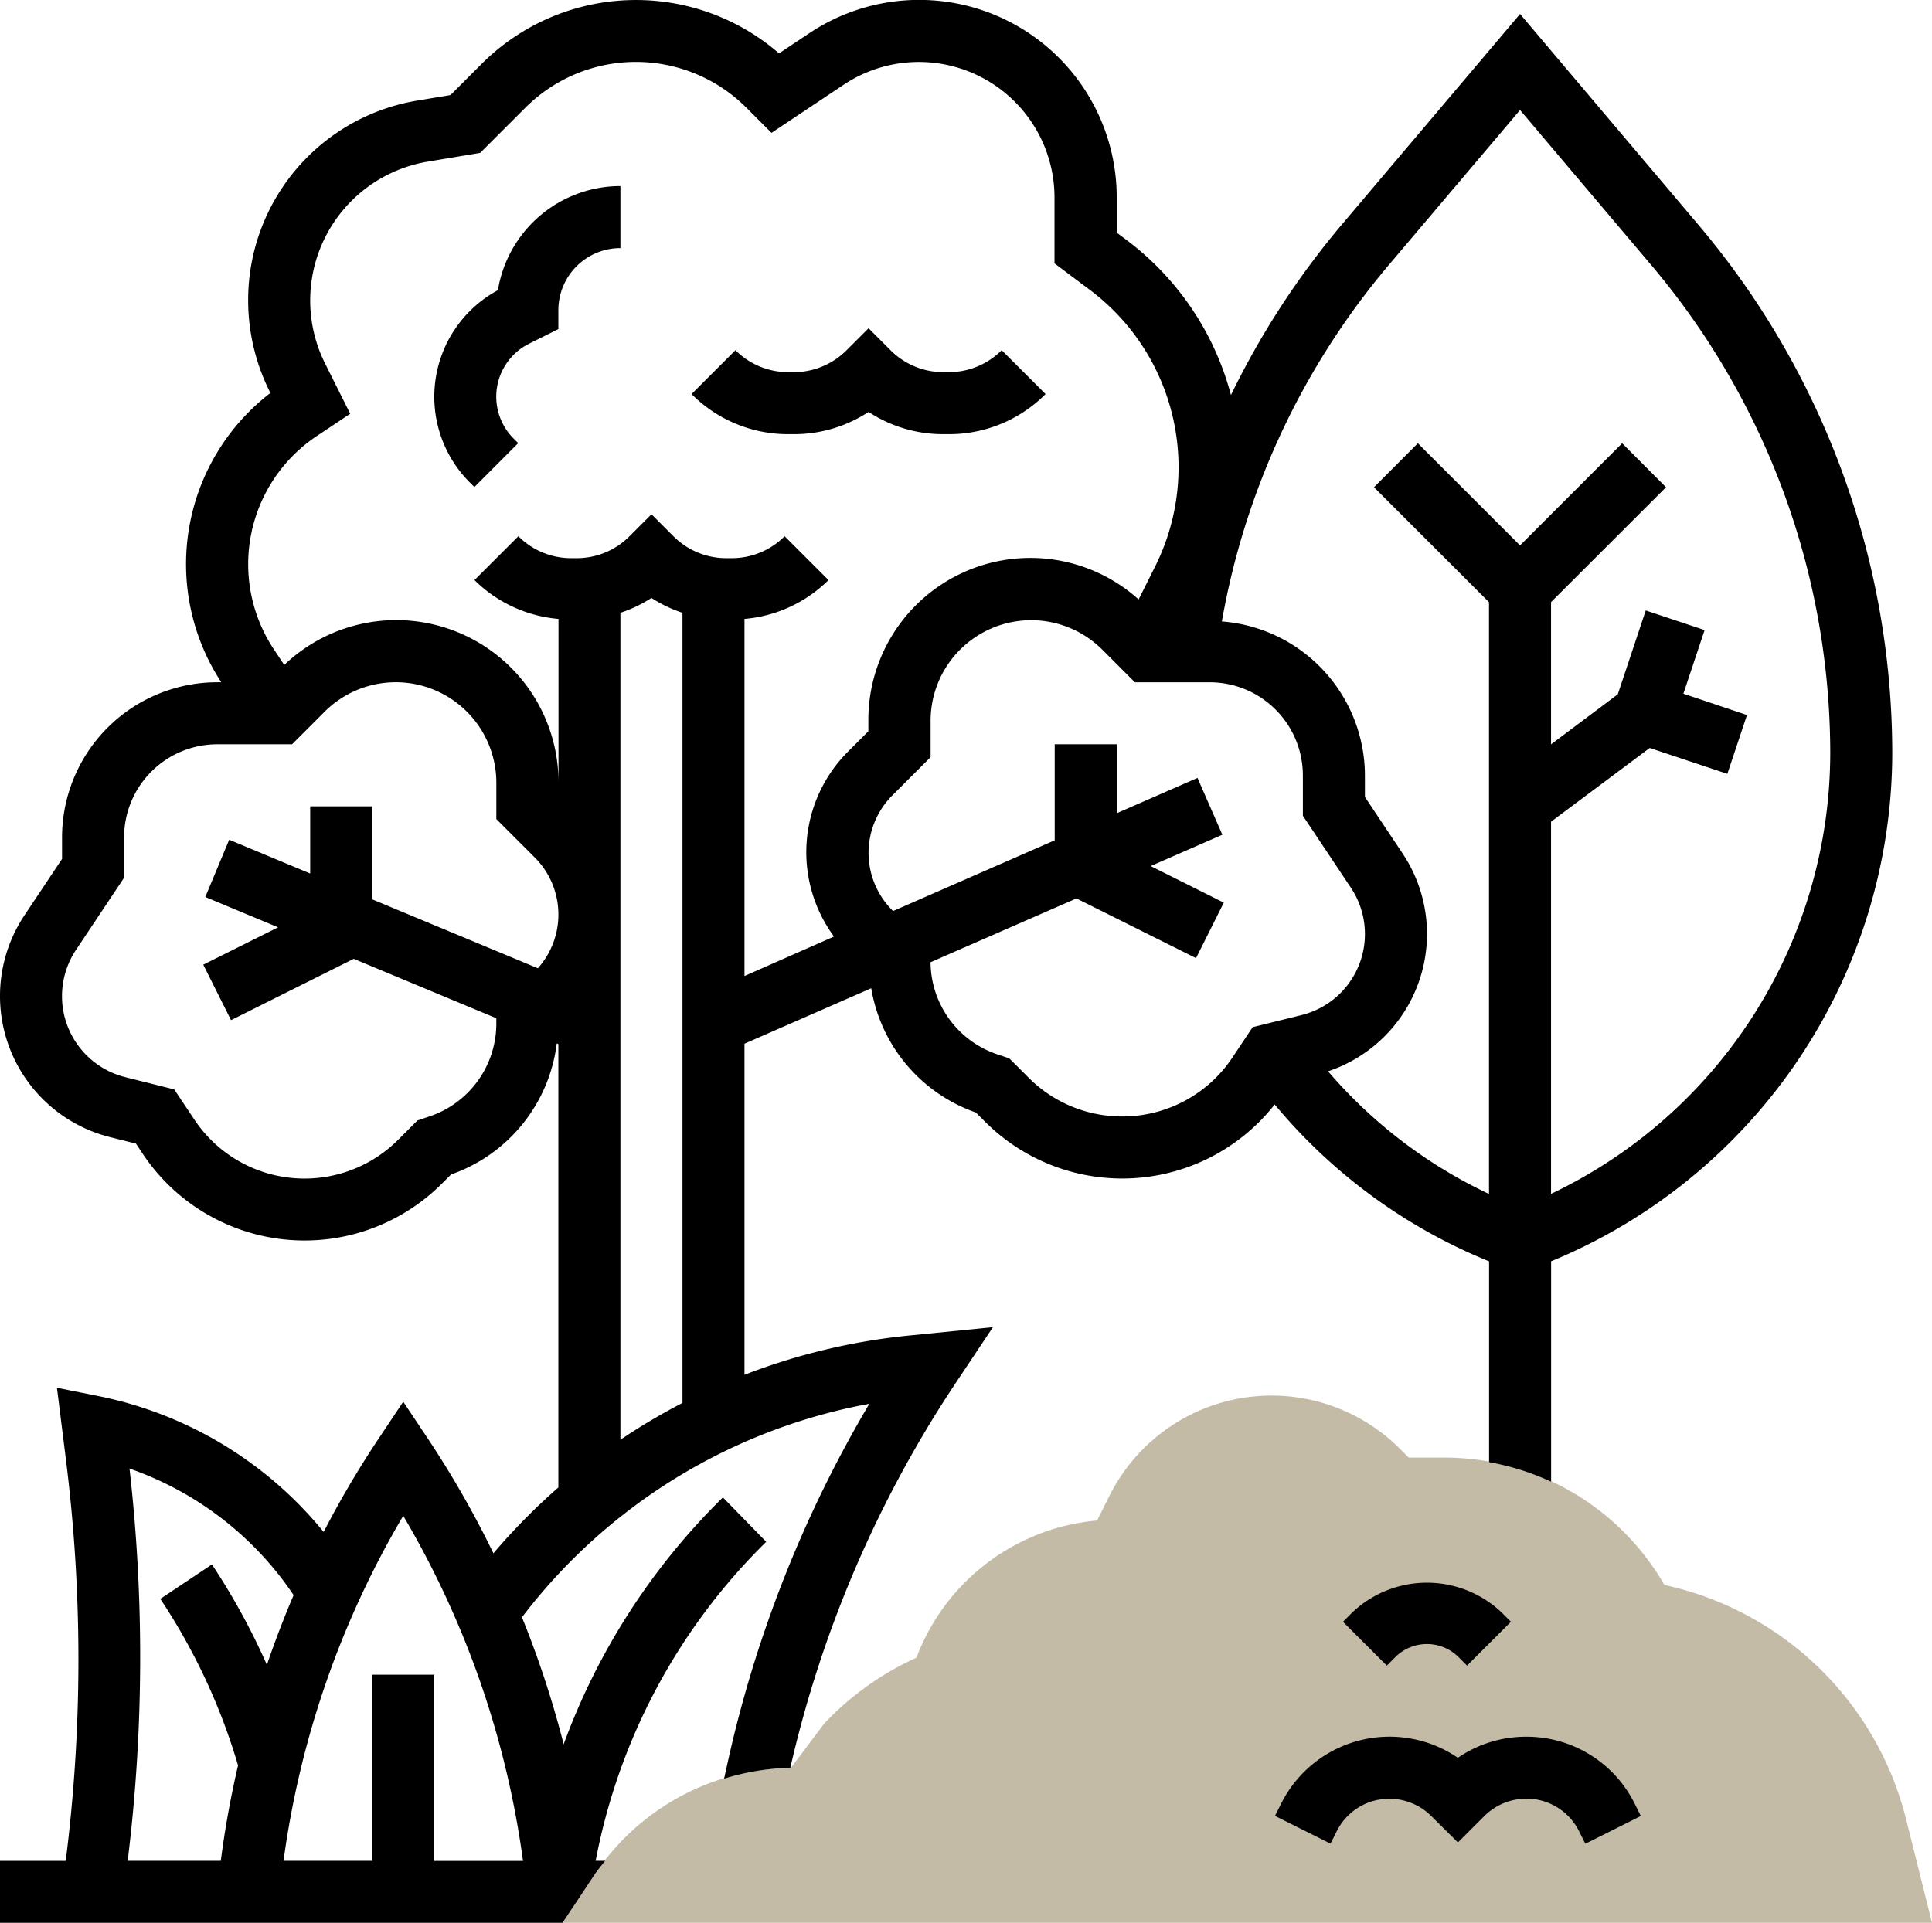 <svg id="forest" xmlns="http://www.w3.org/2000/svg" width="73.337" height="73.006" viewBox="0 0 73.337 73.006">
  <g id="Group_811" data-name="Group 811" transform="translate(21.35 52.989)">
    <g id="Group_810" data-name="Group 810">
      <path id="Path_2151" data-name="Path 2151" d="M70.118,65.018H18.131l1.221-1.831a9.089,9.089,0,0,1,7.456-4.055l1.248-1.664a11.069,11.069,0,0,1,3.511-2.514l.052-.131a8.091,8.091,0,0,1,6.807-5.079l.47-.94a6.881,6.881,0,0,1,11.02-1.787l.34.338h1.312a9.642,9.642,0,0,1,8.392,4.836,12.1,12.1,0,0,1,9.174,8.893Z" transform="translate(-18.131 -45.001)" fill="#c4bba7"/>
    </g>
  </g>
  <g id="Group_812" data-name="Group 812" transform="translate(0 0)">
    <path id="Path_2152" data-name="Path 2152" d="M50.642,56a4.567,4.567,0,0,0-2.6.8,4.6,4.6,0,0,0-6.709,1.742l-.232.464,2.107,1.054.232-.464a2.23,2.23,0,0,1,2.008-1.241,2.263,2.263,0,0,1,1.588.659l1.007,1,1.008-1.006a2.264,2.264,0,0,1,1.587-.657A2.23,2.23,0,0,1,52.649,59.6l.232.464,2.107-1.054-.232-.464A4.575,4.575,0,0,0,50.642,56Z" transform="translate(7.297 9.941)"/>
    <path id="Path_2153" data-name="Path 2153" d="M47.658,53.837l.345.345,1.665-1.665-.344-.345a4.12,4.12,0,0,0-5.686,0l-.345.345,1.665,1.665.345-.345a1.7,1.7,0,0,1,2.355,0Z" transform="translate(7.685 9.059)"/>
    <path id="Path_2154" data-name="Path 2154" d="M16.415,9.953a4.6,4.6,0,0,0-1.067,7.3l.175.174,1.663-1.667-.174-.173a2.247,2.247,0,0,1,.583-3.6l1.115-.556V10.71a2.357,2.357,0,0,1,2.355-2.355V6a4.718,4.718,0,0,0-4.65,3.953Z" transform="translate(2.485 1.065)"/>
    <path id="Path_2155" data-name="Path 2155" d="M31.856,14.606h.2a5.163,5.163,0,0,0,3.676-1.523l-1.666-1.665a2.823,2.823,0,0,1-2.01.833h-.2a2.823,2.823,0,0,1-2.01-.833l-.833-.834-.834.834a2.819,2.819,0,0,1-2.009.833h-.2a2.823,2.823,0,0,1-2.01-.833l-1.666,1.665a5.163,5.163,0,0,0,3.676,1.523h.2a5.155,5.155,0,0,0,2.843-.844,5.155,5.155,0,0,0,2.843.844Z" transform="translate(3.957 1.879)"/>
    <path id="Path_2156" data-name="Path 2156" d="M64.48,8.548,57.7.532,50.917,8.548A31.077,31.077,0,0,0,46.726,15,10.813,10.813,0,0,0,42.79,9.133l-.4-.3V7.5A7.5,7.5,0,0,0,30.724,1.26l-1.153.768a8.287,8.287,0,0,0-11.29.4L17.1,3.61l-1.243.207A7.676,7.676,0,0,0,9.42,11.412a7.754,7.754,0,0,0,.812,3.444l.032.065A8.193,8.193,0,0,0,8.4,25.905H8.243a5.894,5.894,0,0,0-5.888,5.888v.821L.928,34.754a5.524,5.524,0,0,0,3.257,8.424l.976.244.261.393a7.377,7.377,0,0,0,11.356,1.123l.344-.344a6.06,6.06,0,0,0,4.012-4.977l.061.026V56.477a23.738,23.738,0,0,0-2.465,2.5,36.988,36.988,0,0,0-2.443-4.285l-.98-1.47-.98,1.47a36.742,36.742,0,0,0-2.042,3.474,14.786,14.786,0,0,0-8.523-5.153l-1.6-.32.347,2.779a60.931,60.931,0,0,1-.014,15.182H0v2.355H21.35l.705-1.057.331-.5.185-.277c.122-.184.264-.351.4-.524h-.36a22.977,22.977,0,0,1,6.474-12.11l-1.644-1.686a25.329,25.329,0,0,0-6.045,9.372,37.514,37.514,0,0,0-1.583-4.821A21.454,21.454,0,0,1,33,53.3a46.439,46.439,0,0,0-5.377,13.612l-.138.622A9.089,9.089,0,0,1,30,67.122a44.106,44.106,0,0,1,6.309-14.658l1.382-2.074-3.2.32A23.819,23.819,0,0,0,28.26,52.2V39.628l4.811-2.105a6.057,6.057,0,0,0,3.971,4.718l.344.343a7.362,7.362,0,0,0,11-.648,20.718,20.718,0,0,0,8.138,5.956v7.624a9.624,9.624,0,0,1,2.355.742V47.89A20.912,20.912,0,0,0,71.829,28.608,31.089,31.089,0,0,0,64.48,8.548ZM15.308,57.556a34.987,34.987,0,0,1,4.545,13.1H16.485V63.586H14.13v7.065H10.763a34.987,34.987,0,0,1,4.545-13.1ZM4.916,55.76a12.423,12.423,0,0,1,6.23,4.805c-.374.868-.708,1.753-1.015,2.647A25.649,25.649,0,0,0,8.045,59.4L6.085,60.707a23.292,23.292,0,0,1,2.951,6.322,36.7,36.7,0,0,0-.655,3.622H4.847A63.37,63.37,0,0,0,4.916,55.76Zm13.924-16.9a3.719,3.719,0,0,1-2.549,3.533l-.443.15-.735.734a5.024,5.024,0,0,1-7.733-.764l-.767-1.15-1.859-.465a3.169,3.169,0,0,1-1.868-4.833L4.71,33.327V31.793A3.537,3.537,0,0,1,8.243,28.26h2.844l1.235-1.236a3.818,3.818,0,0,1,6.519,2.7V31.1l1.451,1.451a3.061,3.061,0,0,1,.125,4.213L14.13,34.148V30.615H11.775v2.552L8.7,31.884l-.907,2.174,2.764,1.152L7.716,36.628,8.77,38.734l4.657-2.328,5.413,2.255Zm4.71,15.808v-31.4a5.057,5.057,0,0,0,1.178-.563,5.154,5.154,0,0,0,1.178.563v30A23.857,23.857,0,0,0,23.55,54.666ZM28.26,23.5a5.14,5.14,0,0,0,3.189-1.475l-1.666-1.665a2.823,2.823,0,0,1-2.01.833h-.2a2.823,2.823,0,0,1-2.01-.833l-.833-.834-.834.834a2.819,2.819,0,0,1-2.009.833h-.2a2.823,2.823,0,0,1-2.01-.833l-1.666,1.665A5.141,5.141,0,0,0,21.2,23.5v6.221A6.159,6.159,0,0,0,10.79,25.248l-.387-.582a5.849,5.849,0,0,1,1.623-8.111l1.268-.845L12.339,13.8a5.346,5.346,0,0,1,3.9-7.663l1.988-.331,1.718-1.718a5.93,5.93,0,0,1,8.385,0l.956.957,2.742-1.829a5.148,5.148,0,0,1,8,4.284v2.5l1.341,1.006a8.42,8.42,0,0,1,2.48,10.5l-.628,1.255a6.148,6.148,0,0,0-10.259,4.6v.405l-.761.761a5.4,5.4,0,0,0-.543,7.033L28.26,37.058ZM42.6,42.391a5,5,0,0,1-3.554-1.472l-.734-.734-.446-.15a3.718,3.718,0,0,1-2.543-3.5l5.538-2.422L45.4,36.379l1.054-2.107-2.775-1.388,2.721-1.19-.944-2.157-3.062,1.339V28.26H40.036v3.646L33.9,34.591l-.026-.026a3.087,3.087,0,0,1,0-4.366l1.451-1.451v-1.38a3.818,3.818,0,0,1,6.518-2.7l1.236,1.238h2.844a3.537,3.537,0,0,1,3.533,3.533v1.534l1.823,2.734a3.169,3.169,0,0,1-1.869,4.833L47.55,39l-.767,1.15A5.014,5.014,0,0,1,42.6,42.391ZM58.876,45.33V31.2L62.622,28.4l2.947.982.745-2.233L63.9,26.339l.805-2.415-2.234-.745L61.41,26.362l-2.534,1.9v-5.4L63.241,18.5,61.576,16.83,57.7,20.708,53.821,16.83,52.156,18.5l4.365,4.365V45.334a18.351,18.351,0,0,1-6.109-4.658A5.5,5.5,0,0,0,53.238,32.4l-1.427-2.141v-.821a5.877,5.877,0,0,0-5.43-5.842,28.631,28.631,0,0,1,6.333-13.53L57.7,4.178l4.983,5.89a28.736,28.736,0,0,1,6.792,18.54,18.561,18.561,0,0,1-10.6,16.722Z" transform="translate(0 0)"/>
  </g>
</svg>
